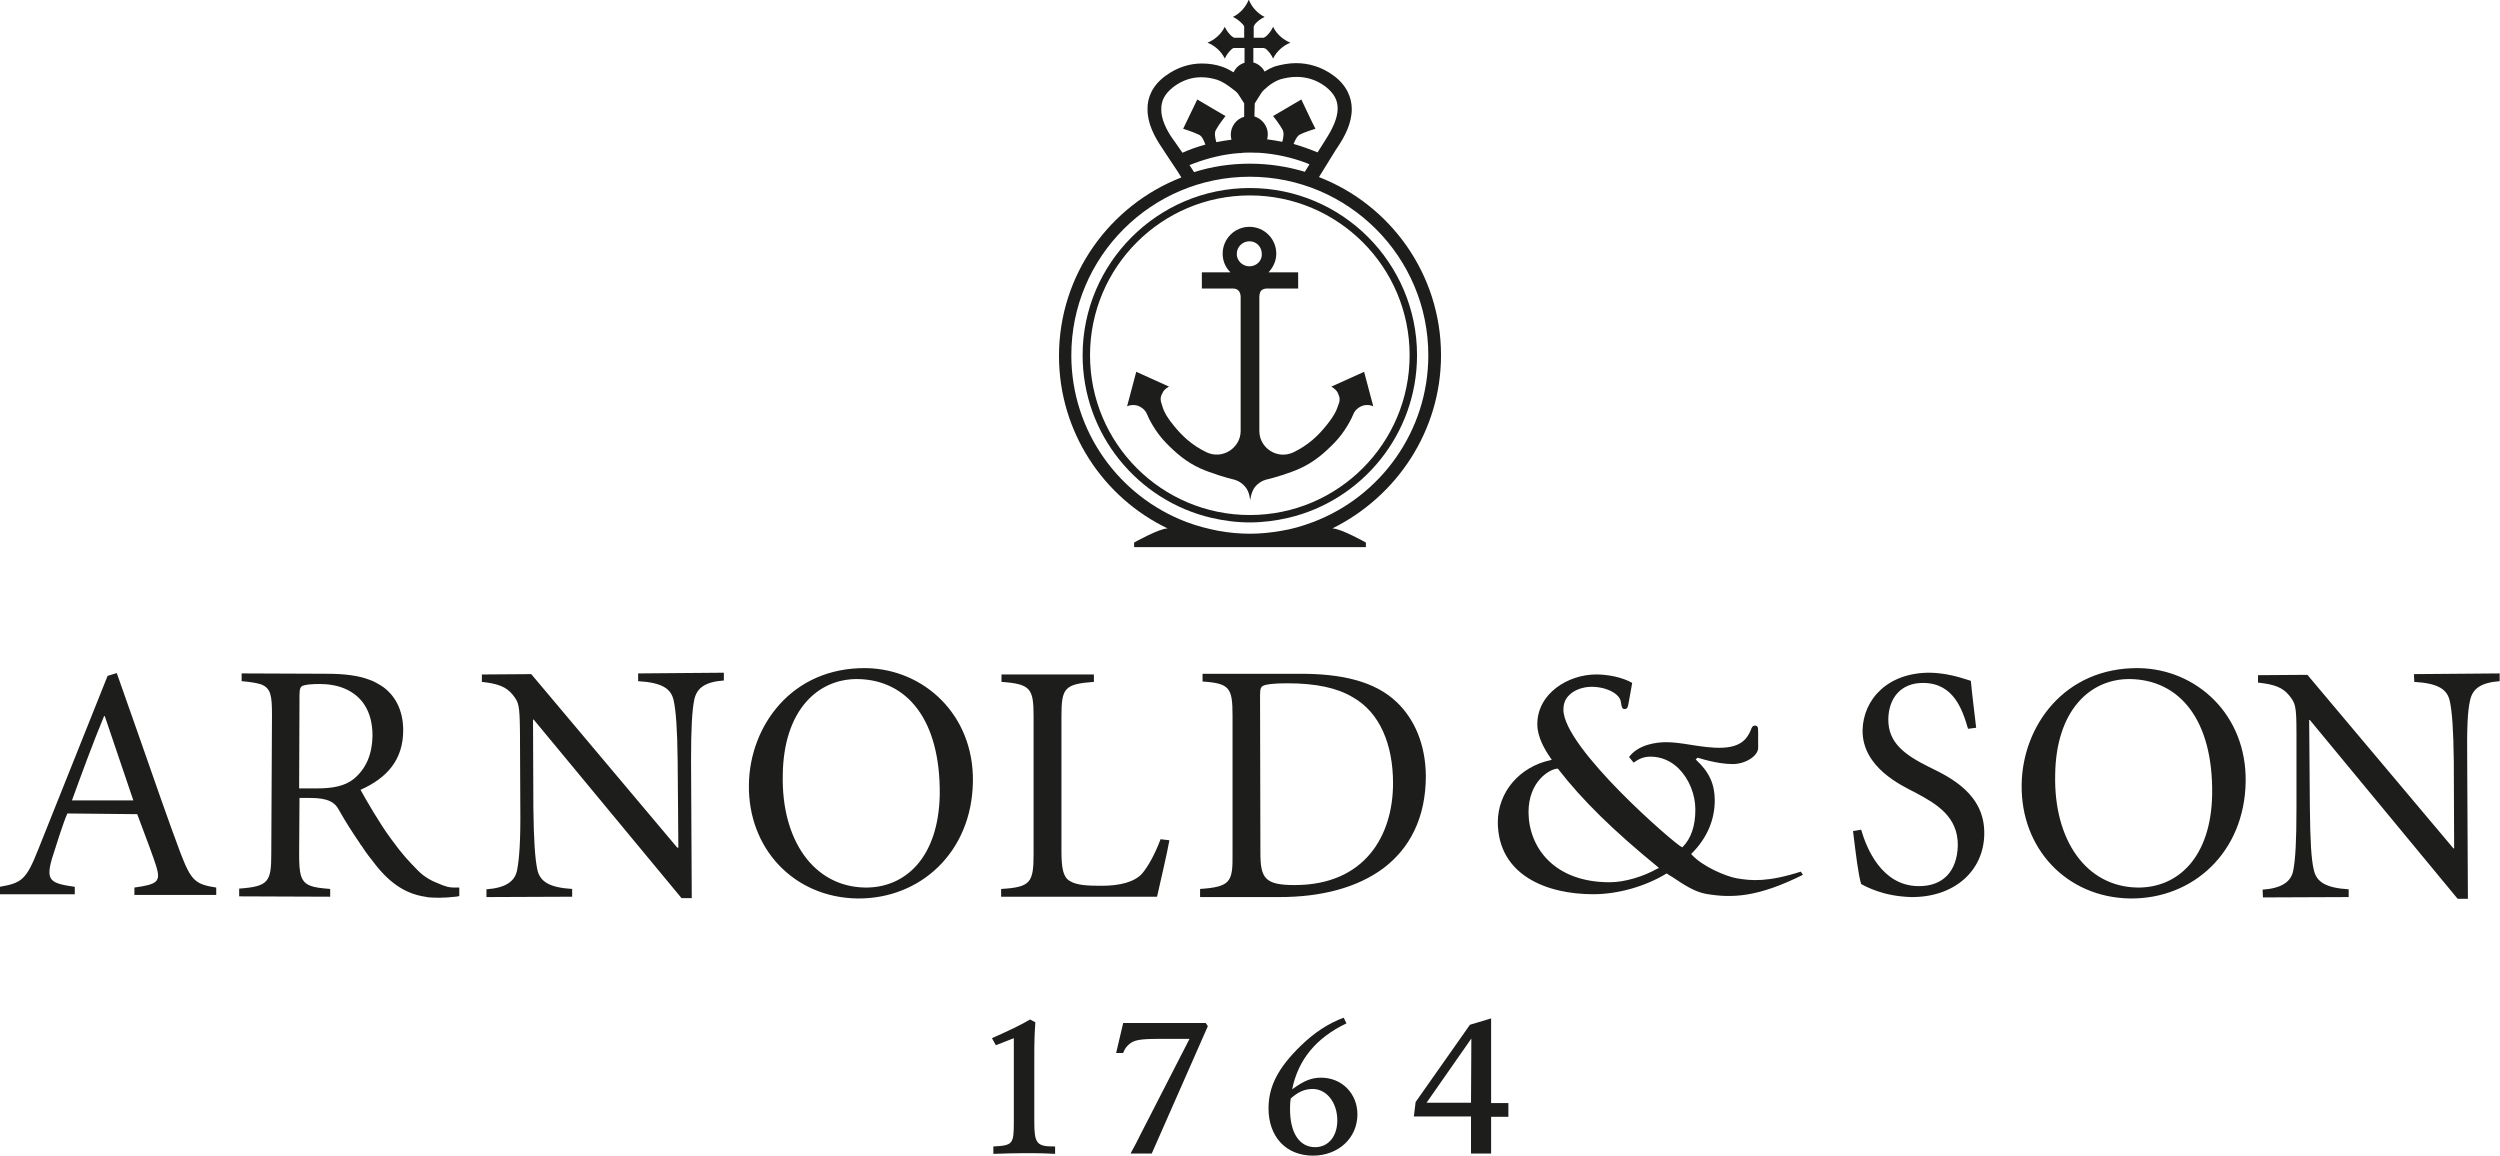 <svg height="327.6" width="708.7" viewBox="0 0 708.7 327.6" xmlns="http://www.w3.org/2000/svg" class="h-auto w-36 md:w-40 overflow-visible" data-sanitized-aria-hidden="true" aria-hidden="true" xmlns:xlink="http://www.w3.org/1999/xlink">
              <path fill="#1D1D1B" style="" d="M293.5 289.8c-.2 3.2-.3 4.4-.3 10.9V318c0 6.1.7 7 5.5 7h.4v2.1c-3.7-.2-5.7-.2-8.7-.2-2.9 0-5.1.1-8.8.2V325c5.5-.3 5.8-.6 5.8-7v-23.7c-2.6 1-3.2 1.3-5.1 2l-1.1-2c5.4-2.4 8.3-3.8 10.8-5.3l1.5.8zM341.8 290l.6.9-15.9 36.1h-6c.2-.5 1.2-2.1 2.6-5l14.1-27.5h-8.5c-5.5 0-7.3.3-8.7 1.6-.7.6-1.2 1.3-1.6 2.4h-2l2-8.5h23.4zM381.7 290.1c-8.6 4.1-13.7 10.3-15.4 18.7 3.3-2.4 5.4-3.3 8.2-3.3 5.9 0 10.3 4.5 10.3 10.4 0 6.7-5.4 11.7-12.6 11.7-7.6 0-12.6-5.3-12.6-13.4 0-6.2 2.7-11.5 9.2-17.8 3.8-3.7 7.8-6.3 12.1-7.9l.8 1.6zm-16 24.4c0 6.7 2.7 10.7 7.1 10.7 3.8 0 6.3-3.1 6.3-7.6 0-5-3-8.9-7-8.9-2.3 0-4.2.9-6.2 2.7-.2 1.2-.2 2.1-.2 3.1zM416.7 290.5l6-1.8v24h4.9v3.9h-4.9V327H417v-10.5h-16.2l.5-4.1 15.4-21.9zm.4 3.9-12.7 18.2H417l.1-18.2zM19.1 230.6c-1.1 2.4-3.3 9.4-4.4 12.9-1.7 6.1-.5 6.9 6.5 7.9v2.1H-.1v-2.1c6.2-1.1 7.5-1.9 10.9-10.5l19.7-49.3 2.6-.8 6.3 17.9c4.2 12 8.3 23.9 11.8 33.2 3 7.8 4.2 8.8 10.1 9.7v2.1H38.1v-2.1c6.6-.9 7.5-1.7 6.2-6-.6-2-3-8.5-5.4-14.8l-19.8-.2zm18.7-3.7L29.7 203h-.2c-3.3 8-6.3 16.2-9.1 23.9h17.4zM147.4 207.4c-.1-7.5-.3-8.3-2.1-10.5-1.8-2.2-4.1-3.1-8.7-3.6v-2.1l14-.1 41.4 49.2h.3l-.2-24.7c-.1-9.1-.5-14.1-1.1-16.9-.7-3.5-3.3-5.2-10.1-5.6v-2.2l24.3-.2v2.2c-5.3.4-7.7 2.1-8.4 5.5-.6 3-.9 8-.9 17.1l.2 39.1h-2.9L151.3 204h-.2l.1 25c.1 9.4.5 14.5 1.1 17.4.7 3.5 3.4 5.2 9.9 5.6v2.2l-24.3.1v-2.2c5.4-.4 8.1-2.2 8.7-5.5.6-3.1 1-8.2.9-17.6l-.1-21.6zM245.6 189.4c16.3.3 30.5 13.2 30.2 32.2-.3 20-14.9 33.3-32.8 33.1-18-.3-31-14.2-30.7-32.3.2-16.4 12-33.3 33.3-33zm-2.5 3.1c-11.4-.1-21 9-21.2 27.2-.4 18.5 8.8 31.6 23.2 31.9 11.6.2 21-8.6 21.3-26.4.2-21.1-9.2-32.5-23.3-32.7zM293 203.1c0-7.9-.8-9.2-9.1-9.8v-2.1h26.2v2.1c-8.4.6-9.2 1.8-9.2 9.8v38.1c0 5 .5 7.4 2.3 8.5 2 1.3 5.3 1.4 9.1 1.4 5 0 9.3-1 11.5-3.5 1.6-1.9 3.5-5.2 5.2-9.7l2.5.3c-.6 3.5-2.7 12.4-3.5 16h-44.2V252c8.4-.5 9.2-1.8 9.2-10v-38.9zM349.4 202.9c0-7.9-.8-9.2-8.5-9.7V191h27.8c11.6 0 21.1 2.1 27.3 8.1 5 4.8 8.1 11.9 8.2 20.8 0 12-4.6 20.6-12 26.2-7.5 5.6-17.8 8.2-29.4 8.2h-22.6V252c8.5-.6 9.3-1.9 9.2-9.8v-39.3zm7.9 38.8c0 7.2 1.2 9.2 9.7 9.2 19.9 0 27.9-14 27.9-28.9 0-10.7-3.6-20-11.5-24.4-4.4-2.6-10.3-3.9-18.5-3.9-3.9 0-6.1.3-6.8.7-.7.3-.9.9-.9 2.8l.1 44.5zM651 207.6c0-7.5-.3-8.3-2.1-10.5-1.8-2.2-4.1-3.1-8.8-3.6v-2.1l14-.1 41.4 49.2h.2l-.1-24.7c-.1-9.1-.5-14.1-1.1-16.9-.7-3.5-3.3-5.2-10.1-5.6l-.1-2.2 24.3-.2v2.2c-5.3.4-7.7 2.1-8.4 5.5-.7 3-.9 8-.8 17.1l.2 39.1h-2.9l-41.9-50.7h-.2l.2 25c.1 9.4.4 14.5 1.1 17.4.7 3.5 3.4 5.2 9.9 5.6v2.2l-24.3.1-.1-2.2c5.4-.4 8.1-2.2 8.7-5.5.6-3.1.9-8.2.9-17.6v-21.5zM527.6 235.2c1.5 5.2 5.8 15.9 16.2 16 6.9.1 11-4.1 11.2-11.5.1-8.2-6-11.8-12-15-4.1-2.1-15.1-7.2-15-17.7.2-8.8 7.2-16.4 19.2-16.3 4.3.1 7.8 1.1 11.5 2.3.3 3.4.8 7.2 1.5 13.3l-2.3.3c-1.6-5.5-4.1-12.9-12.6-13-6.6-.1-9.9 4.5-10 10.2-.1 6.8 4.7 10.2 11.5 13.6 6 2.9 15.9 7.7 15.7 19-.1 10.4-8.4 18-20.7 17.9-3.7-.1-7.1-.8-9.4-1.6-2.4-.8-3.9-1.6-4.8-2.1-.8-2.5-1.6-9.2-2.3-15l2.3-.4zM606.4 189.4c16.3.3 30.5 13.2 30.2 32.2-.3 20-14.9 33.3-32.8 33.1-18-.3-31-14.2-30.7-32.3.2-16.4 12-33.3 33.3-33zm-2.6 3.1c-11.4-.1-21 9-21.2 27.2-.4 18.5 8.8 31.6 23.2 31.9 11.6.2 21-8.6 21.3-26.4.3-21.1-9.2-32.5-23.3-32.7zM492.4 249c-3.3-.6-9.8-3.4-12.8-6.7l-.2-.2.2-.2c4.3-4.3 6.5-9.5 6.5-15 0-4.6-1.6-8.1-5.2-11.4l-.2-.2.5-.5.4.1c4.6 1.4 7.8 1.7 9.6 1.7 3.6 0 7.2-2.3 7.2-4.6v-4.3c0-.9 0-1.6-.3-1.8-.1-.1-.2-.2-.7-.2-.5 0-.8.4-1.1 1.3-.2.5-.5 1.1-.9 1.7-2.9 4.5-10.1 3.4-16.4 2.4-2.4-.4-4.8-.7-6.6-.7-2.8 0-7.9.6-10.6 4.2l1.3 1.6c1.5-1.1 2.9-1.7 4.8-1.7 3 0 5.8 1.2 8 3.4 2.9 2.9 4.7 7.3 4.7 11.6 0 4.6-1.2 8.2-3.6 10.6l-.1.1-.2-.1c-1.9-.8-33.5-28.1-33.5-38.9 0-1.7.5-3.1 1.7-4.2 1.4-1.4 3.8-2.3 6.3-2.3 4.2 0 8.1 2 8.3 4.4.2 1.6.5 1.9 1 1.9.7 0 .9-.3 1.1-1.3l1.1-6.1c-2.9-1.7-7.2-2.4-10.1-2.4h-.1c-8 0-16.7 5.4-16.7 14.1 0 3.7 2.1 7.2 3.9 9.8l.2.3-.4.1c-8.8 1.9-14.9 9.1-14.9 17.6.1 15.1 14 20.4 27 20.4h.1c6.9 0 14.7-2.2 20.6-5.8l.2-.1.1.1c.5.3 1 .7 1.6 1 3 2 6.1 4.1 9.4 4.7 7.6 1.3 14.8.9 27.5-5.4l-.6-.9c-9.4 3-14 2.6-18.1 1.9zm-22.5-2.8c-4 2.3-9.4 3.9-13.5 3.9h-.1c-15.8 0-22.9-9.9-23-19.8 0-8.8 5.9-12.2 8.1-12.4h.2l.1.1c6.9 8.9 15.7 17.5 28.3 27.8l.3.3-.4.1zM130.2 251.6h-1.7c-.6 0-1.1-.1-1.6-.2-.1 0-.2 0-.3-.1-.4-.1-.7-.2-1-.3-.1-.1-.3-.1-.5-.2s-.4-.2-.7-.3c-1.6-.6-4-1.7-6-3.8-2.6-2.7-4-4-7.7-9.1-3.1-4.2-6.9-10.8-8.5-13.7 7.4-3.3 12.1-8.4 12.1-16.9 0-5.9-2.5-10.2-6.2-12.6-1-.6-2-1.2-3.1-1.6-3.3-1.3-7.3-1.8-12.5-1.8l-24-.1v2.2c2.4.2 4.2.5 5.5.9 2.8 1.1 3.1 3.2 3.1 8.7l-.2 39.4c0 7.9-.8 9.2-9.1 9.8v2.2l25.8.1V252c-2.5-.2-4.3-.4-5.6-.9-2.8-1.1-3.2-3.4-3.2-8.9l.1-16h2.9c2.7 0 4.4.3 5.7.9 1.3.6 2.1 1.5 2.8 2.9 1.8 3.2 3.7 6.1 5.8 9.2 0 .1.1.1.1.2.1.1.1.2.2.2l1.2 1.8c.6.8 1.2 1.7 1.9 2.5 4.5 6.1 9.1 9.4 15 10.3.5.1.9.2 1.4.2 1.3.1 3.8.2 7.2-.2.4 0 .7-.1 1.1-.2v-2.4zm-29.9-30.8c-2.5 2-5.8 2.7-10.6 2.7h-4.9l.1-26.4c0-1.9.3-2.4.9-2.7.8-.3 2.3-.5 4.8-.5s5 .4 7.1 1.3c4.7 2 7.9 6.2 7.9 13.4-.1 5.2-1.8 9.3-5.3 12.2zM386.7 105.4l-9.3 4.2s1.3.7 1.8 1.7c.3.8.9 1.6.3 3.2-.6 1.7-1 3-3.5 6.1-2.5 3.1-5.2 5.6-9.3 7.6-4.6 2.2-9.7-1.2-9.7-6V84.5s-.1-1.4.5-2.1c.8-.8 2.2-.6 2.2-.6h8.3v-4.6h-8.4c1.3-1.4 2.2-3.2 2.2-5.3 0-4.2-3.4-7.6-7.6-7.6-4.2 0-7.6 3.4-7.6 7.6 0 2.1.8 3.9 2.2 5.3h-8.1v4.6h8.3s1.4-.2 2.1.6c.7.7.6 2.1.6 2.1v37.7c0 4.7-5.1 8.2-9.7 6-4.1-2-6.8-4.5-9.3-7.6-2.5-3.1-2.9-4.4-3.4-6.1-.6-1.6-.1-2.4.3-3.2.4-1 1.8-1.7 1.8-1.7l-9.3-4.2-2.6 9.8s1-.6 2.6-.3c1.4.3 2.6 1.4 3 2.4.5 1.3 2.4 5.1 5.3 8.1s5.9 5.6 9.9 7.4c2.9 1.3 7.5 2.7 9.3 3.1 0 0 1.9.3 3.4 2.1 1.3 1.5 1.4 3.9 1.4 3.9s.2-2.4 1.4-3.9c1.5-1.8 3.4-2.1 3.4-2.1 1.8-.4 6.5-1.8 9.3-3.1 4-1.8 7-4.4 9.9-7.4 2.9-3 4.8-6.8 5.3-8.1.4-1 1.6-2.1 3-2.4 1.6-.3 2.6.3 2.6.3l-2.6-9.8zm-32.5-29.9c-2 0-3.6-1.6-3.6-3.5 0-2 1.6-3.6 3.6-3.6s3.5 1.6 3.5 3.6c.1 1.9-1.5 3.5-3.5 3.5z"></path>
              <path fill="#1D1D1B" style="" d="M354.3 53.3c-26.1 0-47.4 21.3-47.4 47.4 0 22.4 15.6 41.2 36.5 46.1 3.5.8 7.1 1.3 10.9 1.3 3.7 0 7.4-.5 10.9-1.3 20.9-4.9 36.5-23.7 36.5-46.1 0-26.1-21.2-47.4-47.4-47.4zm0 92.7c-25 0-45.3-20.3-45.3-45.3 0-25 20.3-45.3 45.3-45.3 25 0 45.3 20.3 45.3 45.3 0 25-20.3 45.3-45.3 45.3z"></path>
              <path fill="#1D1D1B" style="" d="M408.5 100.7c0-23-14.4-42.7-34.6-50.5l4.7-7.6.6-.9c2-3 4-6.7 4-10.8 0-3.4-1.6-6.9-5.2-9.5-3.4-2.5-7.1-3.5-10.6-3.5-2.1 0-4.1.4-5.9.9-1.1.4-2.1.9-3 1.5-.7-1.3-1.8-2.2-3.2-2.6v-4.1h3c.1.1.2.1.4.2h.1c.9.8 1.6 1.7 2.1 2.8 1-2.1 2.9-3.7 4.9-4.5-2-.8-3.9-2.4-4.9-4.5-.5 1.1-1.2 2-2.1 2.8h-.1c-.1.1-.3.2-.4.3h-2.9V7.5c.1-.2.2-.3.3-.5v-.1c.8-.9 1.7-1.6 2.8-2.1-2.1-1-3.7-2.9-4.5-4.9-.8 2-2.4 3.9-4.5 4.9 1.1.5 2 1.2 2.8 2.1l.1.1c.1.1.2.3.3.5v3.2h-2.9c-.1-.1-.3-.2-.4-.3h-.1c-.9-.8-1.6-1.7-2.1-2.8-1 2.1-2.9 3.7-4.9 4.5 2 .8 3.9 2.4 4.9 4.5.5-1.1 1.2-2 2.1-2.8h.1c.1-.1.2-.2.4-.2h3v4.2c-1.4.4-2.5 1.4-3.1 2.7-1-.6-2.1-1.2-3.3-1.6-1.7-.6-3.7-.9-5.7-.9-3.3 0-6.9 1-10.3 3.5-3.6 2.6-5.2 6.1-5.1 9.5 0 4.1 2 7.8 4.1 10.9 0 0 2.4 3.7 4.3 6.5l1.2 1.9c-20.3 7.9-34.7 27.6-34.7 50.6 0 21.5 12.6 40.2 30.8 48.9-2.4 0-9.5 4-9.5 4v1.3h65.7v-1.3s-7.1-4-9.5-4c18.2-9 30.8-27.6 30.8-49.1zm-52.8-71.4 1.9-3c.1-.1.2-.2.3-.4.3-.3.7-.7 1.3-1.2 1-.9 2.5-1.8 3.7-2.2 1.4-.4 3-.7 4.6-.7 2.7 0 5.5.7 8.2 2.7 2.7 2.1 3.5 4.1 3.5 6.3 0 2.7-1.5 5.8-3.3 8.6 0 0-1.1 1.8-2.4 3.8-2.2-.9-4.4-1.7-6.8-2.4.5-1.2 1-2.2 1.7-2.6 1.5-.8 4.5-1.7 4.5-1.7-.9-1.7-4-8.3-4-8.3s-6.3 3.7-8 4.7c0 0 1.9 2.4 2.7 3.9.4.8.3 2-.1 3.4-1.4-.3-2.9-.5-4.3-.7.1-.4.2-.9.2-1.4 0-2.4-1.6-4.4-3.8-5.1l.1-3.7zm.4 14c.1 0 .1 0 0 0h.7c4.7.3 9.3 1.3 13.5 2.9l.5.2c.1.1.3.1.4.2l-1.3 2.1c-5-1.5-10.2-2.3-15.6-2.3-5.5 0-10.8.8-15.8 2.4l-1.3-2 1.3-.5c4-1.5 8.4-2.6 12.8-2.9.4 0 .7 0 1.1-.1.1 0 1.8-.1 3.7 0zM332.9 40c-.2-.3-.3-.4-.3-.4-2-2.8-3.5-6-3.4-8.7 0-2.2.8-4.2 3.5-6.3 2.7-2 5.3-2.7 7.9-2.7 1.6 0 3.1.3 4.4.7 1.3.4 2.8 1.4 4 2.3.5.4.9.7 1.3 1l.6.6 1.8 2.8v3.8c-2.2.6-3.8 2.7-3.8 5.1 0 .5.1 1 .2 1.4-1.5.2-2.9.4-4.3.7-.4-1.5-.6-2.6-.1-3.5.8-1.5 2.7-3.9 2.7-3.9-1.7-1-8-4.7-8-4.7s-3.2 6.6-4 8.3c0 0 2.9.9 4.5 1.7.8.4 1.3 1.4 1.8 2.8-2.3.6-4.5 1.4-6.5 2.3-1-1.4-1.9-2.7-2.3-3.3zm39.3 108c-2.9 1.1-5.9 2-9.1 2.5-2.9.5-5.8.8-8.8.8-3 0-6-.3-8.8-.8-3.1-.6-6.2-1.4-9.1-2.5-19.1-7.2-32.7-25.7-32.7-47.3 0-27.9 22.7-50.6 50.6-50.6 27.9 0 50.6 22.7 50.6 50.6 0 21.6-13.6 40.1-32.7 47.3z"></path>
            </svg>